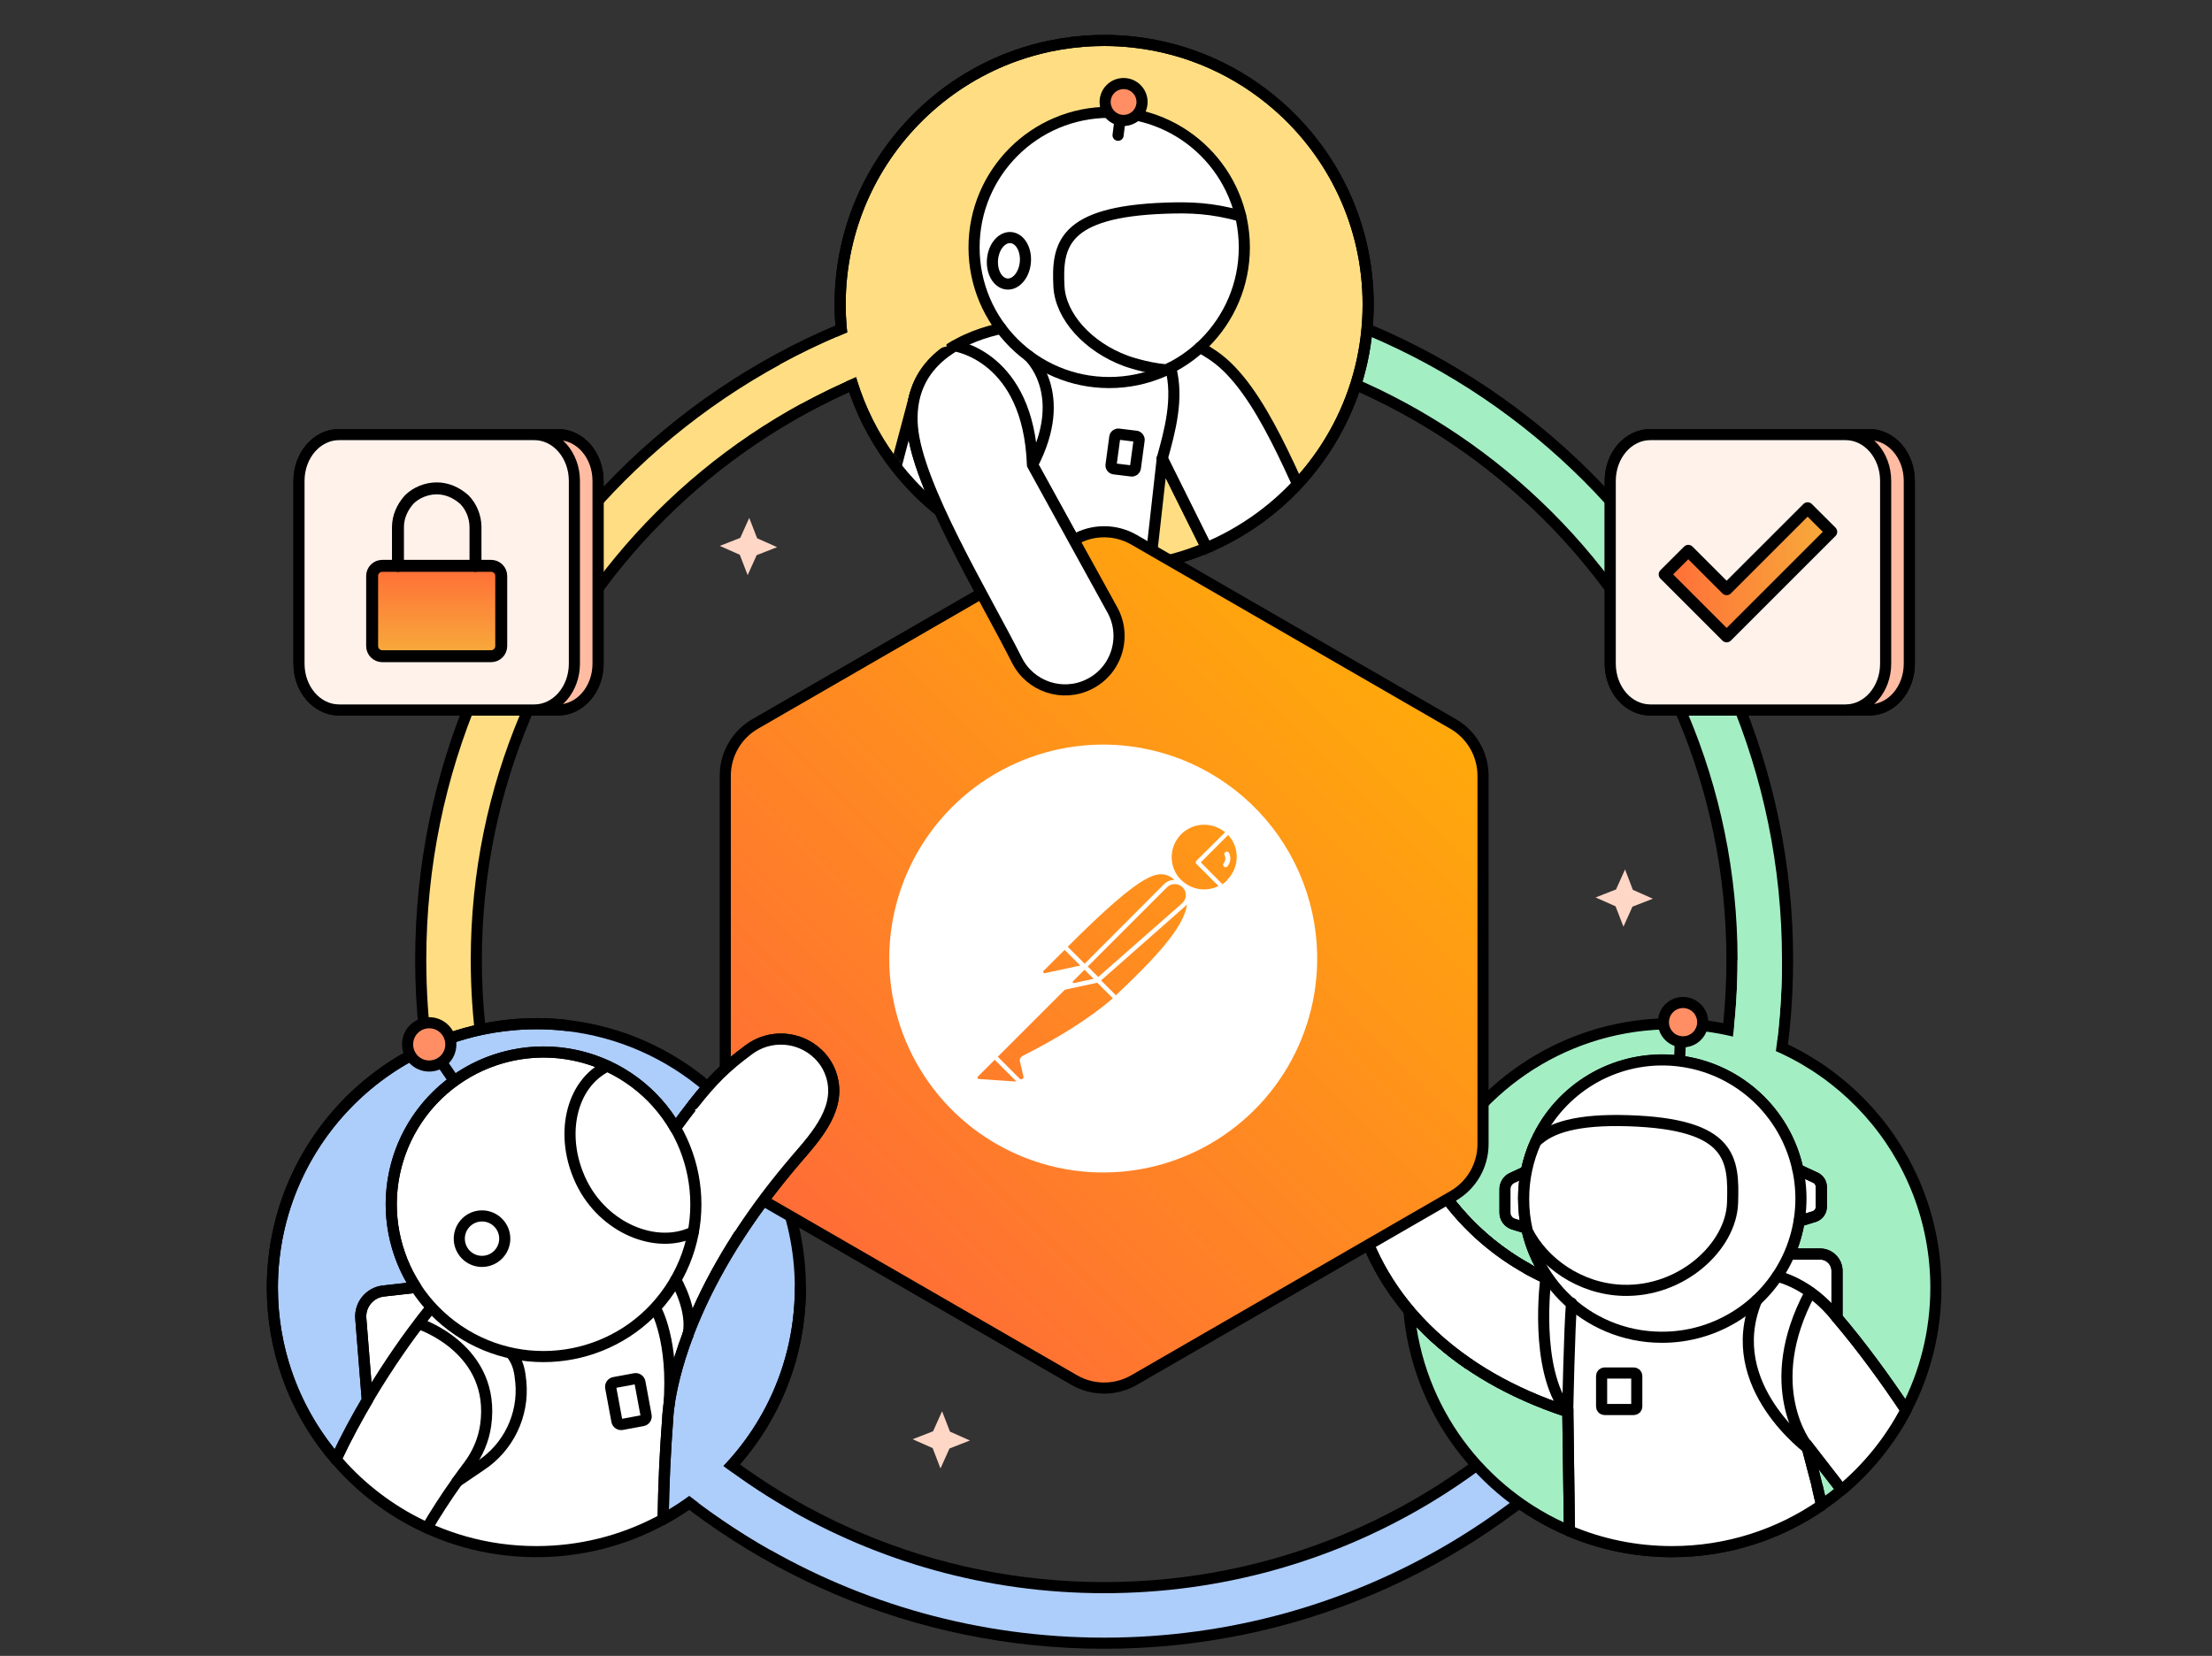 <svg width="398" height="298" viewBox="0 0 398 298" fill="none" xmlns="http://www.w3.org/2000/svg">
<rect x="0" y="0" width="398" height="298" fill="#333333" stroke="none"/>
<path d="M198.667 290.72C263.817 290.72 316.632 237.905 316.632 172.755C316.632 107.604 263.817 54.789 198.667 54.789C133.516 54.789 80.701 107.604 80.701 172.755C80.701 237.905 133.516 290.72 198.667 290.72Z" stroke="black" stroke-width="12" stroke-linecap="round" stroke-linejoin="round"/>
<path d="M198.667 54.789C263.815 54.789 316.632 107.606 316.632 172.755C316.632 194.246 310.885 214.39 300.845 231.745" stroke="#A4EEC4" stroke-width="8" stroke-linecap="round" stroke-linejoin="round"/>
<path d="M96.488 231.745C86.448 214.39 80.701 194.246 80.701 172.755C80.701 107.606 133.518 54.789 198.667 54.789" stroke="#FFDE83" stroke-width="8" stroke-linecap="round" stroke-linejoin="round"/>
<path d="M300.845 231.745C280.447 267.001 242.324 290.72 198.667 290.72C155.01 290.72 116.887 267.001 96.488 231.745" stroke="#ADCDFB" stroke-width="8" stroke-linecap="round" stroke-linejoin="round"/>
<path d="M151.164 54.789C151.164 56.159 151.221 57.5 151.334 58.834V58.848C152.257 69.739 156.854 79.58 163.893 87.129C168.164 91.734 173.351 95.488 179.162 98.106C179.51 98.269 179.871 98.425 180.226 98.574C182.035 99.34 183.902 99.993 185.817 100.532C189.904 101.682 194.211 102.292 198.667 102.292C206.528 102.292 213.957 100.376 220.492 96.992C222.258 96.077 223.961 95.048 225.593 93.927C226.821 93.082 228.005 92.174 229.155 91.216C233.909 87.243 237.868 82.347 240.77 76.806C244.218 70.229 246.169 62.736 246.169 54.789C246.169 47.588 244.566 40.769 241.699 34.653C238.882 28.643 234.845 23.322 229.907 19.008C222.847 12.835 213.95 8.72 204.151 7.599C202.356 7.386 200.519 7.28 198.667 7.28C198.163 7.28 197.652 7.287 197.148 7.308C194.275 7.4 191.465 7.748 188.74 8.323C186.697 8.763 184.703 9.323 182.766 10.011C170.506 14.361 160.572 23.606 155.293 35.391C152.64 41.316 151.164 47.879 151.164 54.789Z" fill="#FFDE83" stroke="black" stroke-width="2" stroke-linecap="round" stroke-linejoin="round"/>
<path d="M218.32 63.992C217.512 63.453 216.71 62.956 215.929 62.523C220.115 58.734 222.996 53.463 223.72 47.41C224.068 44.48 223.876 41.606 223.223 38.889C221.08 29.899 213.893 22.655 204.492 20.725C203.435 21.768 201.767 22.002 200.44 21.194C200.022 20.938 199.681 20.605 199.433 20.221C187.335 20.285 176.898 29.346 175.437 41.663C174.67 48.113 176.501 54.286 180.113 59.103C175.877 60.054 166.951 62.764 164.652 71.037C164.652 71.037 164.652 71.037 164.652 71.052C164.652 71.073 164.638 71.109 164.624 71.158C164.609 71.215 164.595 71.279 164.567 71.364C164.546 71.449 164.517 71.548 164.489 71.669C164.021 73.407 162.651 78.523 161.282 83.773C162.431 85.37 163.673 86.888 165.007 88.314C166.326 89.734 167.738 91.082 169.236 92.323C172.407 94.984 175.962 97.212 179.786 98.936C180.12 99.092 180.474 99.248 180.815 99.39C182.567 100.135 184.377 100.767 186.229 101.285C189.485 102.2 192.877 102.76 196.382 102.924C197.141 102.966 197.9 102.987 198.667 102.987C205.301 102.987 211.622 101.583 217.334 99.035C218.164 98.666 218.987 98.276 219.803 97.85C221.513 96.963 223.159 95.97 224.742 94.885C225.934 94.069 227.076 93.189 228.19 92.259C230.084 90.677 231.851 88.939 233.469 87.073C229.197 77.721 224.465 68.157 218.32 63.985V63.992Z" fill="white"/>
<path d="M206.989 101.568L209.125 82.532L217.107 98.581" fill="#FFDE83"/>
<path d="M206.989 101.568L209.125 82.532L217.107 98.581" stroke="black" stroke-width="2" stroke-linecap="round" stroke-linejoin="round"/>
<mask id="mask0_873_12976" style="mask-type:luminance" maskUnits="userSpaceOnUse" x="152" y="10" width="93" height="93">
<path d="M152.675 56.996C152.675 58.323 152.732 59.621 152.838 60.913V60.927C153.732 71.47 158.181 80.999 165 88.307C169.136 92.763 174.16 96.403 179.786 98.936C180.12 99.092 180.474 99.248 180.815 99.39C182.568 100.135 184.377 100.767 186.229 101.285C190.188 102.398 194.353 102.987 198.667 102.987C206.28 102.987 213.474 101.136 219.796 97.858C221.506 96.971 223.152 95.977 224.735 94.892C225.927 94.076 227.069 93.196 228.183 92.266C232.788 88.421 236.619 83.681 239.429 78.317C242.771 71.946 244.658 64.694 244.658 57.003C244.658 50.029 243.104 43.43 240.33 37.505C237.605 31.687 233.696 26.536 228.914 22.357C222.081 16.383 213.46 12.395 203.974 11.31C202.236 11.104 200.455 10.998 198.667 10.998C198.177 10.998 197.687 10.998 197.198 11.026C194.417 11.118 191.692 11.452 189.06 12.005C187.08 12.431 185.15 12.977 183.277 13.637C171.407 17.852 161.786 26.799 156.677 38.208C154.109 43.941 152.675 50.298 152.675 56.989V56.996Z" fill="white"/>
</mask>
<g mask="url(#mask0_873_12976)">
<path d="M199.575 68.845C213.004 68.845 223.89 57.959 223.89 44.53C223.89 31.101 213.004 20.214 199.575 20.214C186.146 20.214 175.259 31.101 175.259 44.53C175.259 57.959 186.146 68.845 199.575 68.845Z" stroke="black" stroke-width="2" stroke-linecap="round" stroke-linejoin="round"/>
<path d="M202.164 21.676C203.998 21.676 205.485 20.189 205.485 18.355C205.485 16.521 203.998 15.035 202.164 15.035C200.33 15.035 198.844 16.521 198.844 18.355C198.844 20.189 200.33 21.676 202.164 21.676Z" fill="#FF8E64" stroke="black" stroke-width="2" stroke-linecap="round" stroke-linejoin="round"/>
<path d="M178.644 46.183C178.254 48.453 179.226 50.632 180.822 51.05C182.418 51.469 184.036 49.958 184.426 47.687C184.817 45.417 183.845 43.238 182.248 42.82C180.652 42.401 179.034 43.912 178.644 46.183Z" stroke="black" stroke-width="2" stroke-linecap="round" stroke-linejoin="round"/>
<path d="M201.49 21.832L201.171 24.344" stroke="black" stroke-width="2" stroke-linecap="round" stroke-linejoin="round"/>
<path d="M209.834 66.567C205.953 66.199 202.597 64.957 202.597 64.957C195.743 62.438 190.819 56.918 190.535 51.575C190.145 44.175 191.167 38.116 209.671 37.463C214.148 37.307 217.93 37.413 223.223 38.875" stroke="black" stroke-width="2" stroke-linecap="round" stroke-linejoin="round"/>
<path d="M185.767 83.66L200.277 110.005C201.008 111.431 201.349 112.949 201.349 114.439C201.349 118.015 199.376 121.463 195.949 123.145C191.174 125.515 185.37 123.585 182.972 118.817C177.147 107.245 165.014 87.413 164.162 76.785C163.134 63.942 175.018 60.246 180.12 59.103" stroke="black" stroke-width="2" stroke-linecap="round" stroke-linejoin="round"/>
<path d="M209.118 82.532L221.208 106.84C222.279 109.061 224.096 110.693 226.21 111.558" stroke="black" stroke-width="2" stroke-linecap="round" stroke-linejoin="round"/>
<path d="M215.929 62.516C216.71 62.942 217.511 63.446 218.32 63.992C227.026 69.909 232.908 86.697 238.662 98.312C240.436 101.902 239.783 106.053 237.336 108.919" stroke="black" stroke-width="2" stroke-linecap="round" stroke-linejoin="round"/>
<path d="M185.072 64.042C185.072 64.042 192.536 70.669 185.761 83.66" stroke="black" stroke-width="2" stroke-linecap="round" stroke-linejoin="round"/>
<path d="M210.629 66.184C212.119 71.768 210.459 77.657 209.118 82.532" stroke="black" stroke-width="2" stroke-linecap="round" stroke-linejoin="round"/>
<path d="M164.652 71.037C164.652 71.037 159.678 89.521 158.231 95.729C156.379 103.704 158.479 112.389 165.61 116.766L175.196 123.649" stroke="black" stroke-width="2" stroke-linecap="round" stroke-linejoin="round"/>
<path d="M203.577 84.76L200.448 84.377C200.1 84.327 199.859 84.015 199.908 83.667L200.582 78.665C200.632 78.317 200.944 78.076 201.292 78.126L204.421 78.509C204.769 78.558 205.01 78.871 204.96 79.218L204.286 84.221C204.236 84.568 203.924 84.809 203.577 84.76Z" stroke="black" stroke-width="2" stroke-linecap="round" stroke-linejoin="round"/>
</g>
<path d="M151.164 54.789C151.164 56.159 151.221 57.5 151.334 58.834V58.848C152.257 69.739 156.854 79.58 163.893 87.129C168.164 91.734 173.351 95.488 179.162 98.106C179.51 98.269 179.871 98.425 180.226 98.574C182.035 99.34 183.902 99.993 185.817 100.532C189.904 101.682 194.211 102.292 198.667 102.292C206.528 102.292 213.957 100.376 220.492 96.992C222.258 96.077 223.961 95.048 225.593 93.927C226.821 93.082 228.005 92.174 229.155 91.216C233.909 87.243 237.868 82.347 240.77 76.806C244.218 70.229 246.169 62.736 246.169 54.789C246.169 47.588 244.566 40.769 241.699 34.653C238.882 28.643 234.845 23.322 229.907 19.008C222.847 12.835 213.95 8.72 204.151 7.599C202.356 7.386 200.519 7.28 198.667 7.28C198.163 7.28 197.652 7.287 197.148 7.308C194.275 7.4 191.465 7.748 188.74 8.323C186.697 8.763 184.703 9.323 182.766 10.011C170.506 14.361 160.572 23.606 155.293 35.391C152.64 41.316 151.164 47.879 151.164 54.789Z" stroke="black" stroke-width="2" stroke-linecap="round" stroke-linejoin="round"/>
<path d="M127.75 195.956C120.69 189.783 111.793 185.668 101.994 184.547C100.199 184.334 98.361 184.228 96.51 184.228C96.006 184.228 95.495 184.235 94.991 184.256C92.118 184.348 89.308 184.696 86.583 185.271C84.54 185.711 82.546 186.271 80.609 186.96C68.349 191.309 58.415 200.554 53.136 212.339C50.483 218.264 49.007 224.827 49.007 231.738C49.007 233.107 49.064 234.448 49.177 235.782V235.796C50.099 246.687 54.697 256.528 61.736 264.078C66.007 268.682 71.194 272.436 77.005 275.054C77.352 275.217 77.714 275.373 78.069 275.522C79.878 276.289 81.744 276.941 83.66 277.481C87.747 278.63 92.054 279.24 96.51 279.24C104.371 279.24 111.8 277.324 118.334 273.94C120.101 273.025 121.804 271.996 123.436 270.875C124.663 270.031 125.848 269.122 126.998 268.165C131.752 264.191 135.711 259.295 138.613 253.754C142.061 247.177 144.012 239.684 144.012 231.738C144.012 224.536 142.409 217.717 139.542 211.601" fill="white"/>
<path d="M121.52 203.016C117.809 196.581 111.495 191.671 103.654 189.961C95.722 188.222 87.839 190.117 81.737 194.53C76.472 198.333 72.528 204.024 71.031 210.878C69.406 218.328 70.974 225.735 74.834 231.66L74.748 231.688L69.03 232.334C66.546 232.596 64.723 234.789 64.921 237.279L66.057 251.562L66.213 251.782C64.269 255.06 62.289 258.707 60.444 262.637C54.137 255.294 50.043 246.006 49.177 235.796V235.782C49.064 234.448 49.007 233.107 49.007 231.738C49.007 224.827 50.483 218.264 53.136 212.339C57.415 202.796 64.744 194.913 73.89 189.954C75.032 189.329 76.21 188.755 77.416 188.23C78.459 187.768 79.523 187.343 80.609 186.96C80.723 186.917 80.836 186.881 80.95 186.846C82.78 186.207 84.66 185.682 86.583 185.271C89.308 184.696 92.118 184.348 94.991 184.256C95.495 184.235 96.006 184.228 96.51 184.228C98.361 184.228 100.199 184.334 101.994 184.547C111.608 185.647 120.349 189.627 127.345 195.609C125.699 197.468 123.855 199.809 121.527 203.016H121.52Z" fill="#ADCDFB" stroke="black" stroke-width="2" stroke-linecap="round" stroke-linejoin="round"/>
<path d="M144.012 231.738C144.012 239.684 142.061 247.177 138.613 253.754C135.711 259.295 131.752 264.191 126.998 268.165C125.848 269.122 124.664 270.031 123.436 270.875C122.109 271.783 120.74 272.635 119.321 273.408C119.399 267.37 119.676 261.332 120.137 255.315C120.137 255.315 120.151 254.513 120.357 253.009C120.357 252.981 120.364 252.952 120.364 252.924C120.711 250.398 121.598 245.964 123.812 240.117C123.812 240.117 123.812 240.089 123.812 240.082C126.586 232.773 131.454 223.28 139.982 212.588C142.565 218.448 144.005 224.919 144.005 231.738H144.012Z" fill="#ADCDFB" stroke="black" stroke-width="2" stroke-linecap="round" stroke-linejoin="round"/>
<path d="M253.321 231.73C253.321 233.1 253.378 234.441 253.492 235.782C255.01 253.719 266.49 268.817 282.376 275.522C288.045 277.92 294.275 279.24 300.824 279.24C310.814 279.24 320.088 276.154 327.743 270.875C328.971 270.031 330.163 269.122 331.305 268.165C336.059 264.191 340.018 259.295 342.92 253.761C346.368 247.184 348.319 239.691 348.319 231.745C348.319 207.365 329.957 187.272 306.301 184.561C304.506 184.348 302.669 184.242 300.817 184.242C300.306 184.242 299.802 184.249 299.291 184.263C280.617 184.852 264.659 196.219 257.437 212.346C254.783 218.271 253.307 224.834 253.307 231.745L253.321 231.73Z" fill="#A4EEC4" stroke="black" stroke-width="2" stroke-linecap="round" stroke-linejoin="round"/>
<path d="M246.177 223.826C250.817 235.016 261.36 247.226 281.951 254.024L282.093 253.648L282.391 275.522C288.06 277.92 294.289 279.24 300.838 279.24C310.828 279.24 320.102 276.154 327.758 270.875L326.949 267.363C326.949 267.242 325.657 262.346 325.203 260.587C325.147 260.374 325.104 260.211 325.083 260.104C325.061 260.019 325.047 259.977 325.047 259.962L330.631 267.164C330.837 267.462 331.071 267.803 331.327 268.165C333.703 266.171 335.882 263.957 337.826 261.552C339.777 259.132 341.487 256.528 342.941 253.761C339.295 248.298 334.938 242.295 330.539 237.144V228.722C330.539 227.92 330.22 227.147 329.652 226.586C329.092 226.012 328.332 225.692 327.531 225.685H322.096L321.982 225.692C322.025 225.607 322.053 225.522 322.096 225.43C322.869 223.614 323.408 221.712 323.728 219.782L326.473 218.938C326.849 218.81 327.169 218.562 327.389 218.242C327.616 217.916 327.722 217.533 327.715 217.136V213.68C327.722 213.318 327.63 212.978 327.445 212.666C327.254 212.36 326.991 212.119 326.672 211.963L323.501 210.487C322.5 205.833 320.187 201.554 316.831 198.163C313.347 194.658 308.906 192.245 304.067 191.273C299.214 190.287 294.19 190.777 289.614 192.65C285.051 194.537 281.135 197.73 278.375 201.838C277.594 203.016 276.906 204.251 276.346 205.535C275.572 207.259 275.005 209.061 274.636 210.913V210.842L272.025 212.048C271.649 212.24 271.336 212.531 271.123 212.886C270.904 213.247 270.797 213.659 270.804 214.085V218.171C270.79 218.633 270.918 219.087 271.18 219.477C271.443 219.853 271.819 220.144 272.259 220.3L274.629 221.024V220.641C274.692 220.96 274.756 221.279 274.834 221.598C275.118 222.847 275.523 224.068 276.005 225.26C276.743 227.055 277.687 228.758 278.815 230.333C273.735 228.147 265.759 223.514 259.431 214.482C256.89 210.849 252.449 209.26 248.809 211.807L248.788 211.828C245.46 214.163 243.601 217.611 246.191 223.862L246.177 223.826Z" fill="white" stroke="black" stroke-width="2" stroke-linecap="round" stroke-linejoin="round"/>
<path d="M283.831 232.043C283.831 232.043 269.513 228.864 259.416 214.439C256.876 210.814 252.435 209.217 248.795 211.764L248.773 211.793C245.446 214.12 243.58 217.575 246.17 223.819C250.81 235.008 261.353 247.212 281.944 254.017" stroke="black" stroke-width="2" stroke-linecap="round" stroke-linejoin="round"/>
<path d="M274.621 211.14V210.8L272.01 212.013C271.634 212.197 271.322 212.488 271.102 212.85C270.889 213.212 270.776 213.623 270.783 214.042V218.129C270.769 218.59 270.896 219.051 271.159 219.434C271.421 219.818 271.797 220.101 272.244 220.25L274.607 220.974L274.621 211.14Z" fill="white"/>
<path d="M274.621 211.14V210.8L272.01 212.013C271.634 212.197 271.322 212.488 271.102 212.85C270.889 213.212 270.776 213.623 270.783 214.042V218.129C270.769 218.59 270.896 219.051 271.159 219.434C271.421 219.818 271.797 220.101 272.244 220.25L274.607 220.974" stroke="black" stroke-width="2" stroke-linecap="round" stroke-linejoin="round"/>
<path d="M274.146 215.695C274.132 217.675 274.359 219.633 274.813 221.549C275.104 222.798 275.494 224.011 275.984 225.21C277.218 228.233 279.035 230.978 281.326 233.299C283.625 235.619 286.35 237.456 289.351 238.719C292.367 239.982 295.588 240.642 298.852 240.656C303.797 240.706 308.643 239.28 312.78 236.569C316.916 233.859 320.152 229.971 322.074 225.416C323.997 220.861 324.529 215.837 323.586 210.984C322.656 206.124 320.286 201.661 316.81 198.142C313.326 194.629 308.884 192.224 304.038 191.245C299.185 190.259 294.162 190.741 289.585 192.622C285.016 194.502 281.106 197.702 278.354 201.803C277.573 202.981 276.885 204.215 276.317 205.492C274.884 208.685 274.132 212.155 274.132 215.688L274.146 215.695Z" fill="white" stroke="black" stroke-width="2" stroke-linecap="round" stroke-linejoin="round"/>
<path d="M302.321 187.768L302.208 190.855" stroke="black" stroke-width="2" stroke-linecap="round" stroke-linejoin="round"/>
<path d="M302.789 187.492C303.492 187.499 304.18 187.3 304.769 186.917C305.358 186.534 305.812 185.98 306.089 185.335C306.365 184.689 306.436 183.98 306.302 183.284C306.174 182.596 305.84 181.957 305.344 181.461C304.847 180.964 304.216 180.623 303.534 180.482C302.846 180.34 302.137 180.411 301.484 180.673C300.838 180.943 300.285 181.397 299.888 181.979C299.497 182.56 299.292 183.249 299.292 183.951C299.292 184.412 299.377 184.874 299.547 185.299C299.724 185.725 299.98 186.115 300.306 186.449C300.632 186.775 301.016 187.038 301.441 187.215C301.867 187.392 302.328 187.485 302.789 187.492Z" fill="#FF8E64" stroke="black" stroke-width="2" stroke-linecap="round" stroke-linejoin="round"/>
<path d="M274.146 215.695C274.131 217.675 274.359 219.633 274.813 221.549C277.651 227.175 284.214 231.972 292.011 232.213C302.647 232.539 311.488 224.295 311.736 216.469C311.977 208.65 311.736 202.285 292.962 201.689C283.795 201.405 278.928 202.91 276.331 205.492C274.898 208.685 274.146 212.155 274.146 215.688V215.695Z" fill="white" stroke="black" stroke-width="2" stroke-linecap="round" stroke-linejoin="round"/>
<path d="M325.707 260.984C325.707 260.984 309.7 249.497 316.058 234.001" stroke="black" stroke-width="2" stroke-linecap="round" stroke-linejoin="round"/>
<path d="M278.148 229.999C278.148 229.999 275.927 246.375 281.944 254.017" stroke="black" stroke-width="2" stroke-linecap="round" stroke-linejoin="round"/>
<path d="M288.713 253.662H293.963C294.112 253.662 294.24 253.605 294.346 253.506C294.446 253.406 294.502 253.265 294.502 253.123V247.631C294.502 247.489 294.446 247.354 294.346 247.248C294.247 247.148 294.112 247.092 293.963 247.092H288.713C288.564 247.092 288.436 247.148 288.329 247.248C288.23 247.347 288.173 247.489 288.173 247.631V253.101C288.173 253.172 288.188 253.243 288.209 253.314C288.237 253.385 288.273 253.442 288.329 253.499C288.379 253.548 288.436 253.591 288.507 253.619C288.571 253.648 288.649 253.662 288.72 253.662H288.713Z" stroke="black" stroke-width="2" stroke-linecap="round" stroke-linejoin="round"/>
<path d="M325.707 232.603C316.653 249.518 325.111 260.14 325.111 260.14" stroke="black" stroke-width="2" stroke-linecap="round" stroke-linejoin="round"/>
<path d="M282.071 254.251C282.071 254.251 282.376 238.627 282.767 234.505" stroke="black" stroke-width="2" stroke-linecap="round" stroke-linejoin="round"/>
<path d="M319.761 229.694C319.761 229.694 325.579 230.836 330.503 237.13" stroke="black" stroke-width="2" stroke-linecap="round" stroke-linejoin="round"/>
<path d="M331.312 268.157C331.057 267.796 330.822 267.455 330.617 267.157L325.033 259.955C325.033 259.955 325.04 260.012 325.068 260.097C325.089 260.204 325.132 260.367 325.189 260.58C325.643 262.339 326.934 267.235 326.934 267.356L327.743 270.868" stroke="black" stroke-width="2" stroke-linecap="round" stroke-linejoin="round"/>
<path d="M282.085 253.648L282.383 275.515" stroke="black" stroke-width="2" stroke-linecap="round" stroke-linejoin="round"/>
<path d="M342.927 253.754C339.28 248.291 334.923 242.288 330.524 237.137V228.715C330.524 227.913 330.205 227.14 329.637 226.579C329.077 226.005 328.318 225.685 327.516 225.678H322.081" stroke="black" stroke-width="2" stroke-linecap="round" stroke-linejoin="round"/>
<path d="M323.493 210.466L326.665 211.935C326.984 212.098 327.247 212.339 327.438 212.644C327.623 212.949 327.715 213.297 327.708 213.659V217.114C327.722 217.505 327.608 217.895 327.381 218.221C327.161 218.548 326.835 218.789 326.466 218.916L323.72 219.761" stroke="black" stroke-width="2" stroke-linecap="round" stroke-linejoin="round"/>
<path d="M274.77 228.296C270.045 225.664 264.248 221.336 259.423 214.439C256.883 210.807 252.441 209.217 248.802 211.757L248.78 211.793C245.453 214.12 243.594 217.575 246.183 223.826C249.234 231.184 254.847 238.989 264.191 245.403" fill="white"/>
<path d="M274.77 228.296C270.045 225.664 264.248 221.336 259.423 214.439C256.883 210.807 252.441 209.217 248.802 211.757L248.78 211.793C245.453 214.12 243.594 217.575 246.183 223.826C249.234 231.184 254.847 238.989 264.191 245.403" stroke="black" stroke-width="2" stroke-linecap="round" stroke-linejoin="round"/>
<path d="M274.77 228.296C270.045 225.664 264.248 221.336 259.423 214.439C256.883 210.807 252.441 209.217 248.802 211.757L248.78 211.793C245.453 214.12 243.594 217.575 246.183 223.826C249.234 231.184 254.847 238.989 264.191 245.403" stroke="black" stroke-width="2" stroke-linecap="round" stroke-linejoin="round"/>
<path d="M130.496 139.613V205.89C130.496 209.735 132.546 213.297 135.881 215.22L193.281 248.362C196.616 250.285 200.717 250.285 204.052 248.362L261.452 215.22C264.787 213.297 266.838 209.742 266.838 205.89V139.613C266.838 135.767 264.787 132.206 261.452 130.283L204.052 97.141C200.717 95.218 196.616 95.218 193.281 97.141L135.881 130.283C132.546 132.206 130.496 135.76 130.496 139.613Z" fill="url(#paint0_linear_873_12976)" stroke="black" stroke-width="2" stroke-linecap="round" stroke-linejoin="round"/>
<g clip-path="url(#clip0_873_12976)">
<path d="M220.528 153.314C220.474 153.342 220.426 153.376 220.392 153.423C220.351 153.471 220.324 153.518 220.311 153.572C220.29 153.627 220.283 153.688 220.29 153.742C220.29 153.803 220.311 153.858 220.338 153.912C220.454 154.143 220.494 154.401 220.467 154.659C220.44 154.917 220.338 155.154 220.174 155.358C220.127 155.426 220.093 155.501 220.086 155.582C220.079 155.663 220.086 155.745 220.127 155.82C220.161 155.894 220.215 155.955 220.283 156.003C220.351 156.05 220.433 156.071 220.515 156.078C220.583 156.078 220.644 156.064 220.705 156.03C220.767 156.003 220.821 155.962 220.862 155.908C221.134 155.575 221.311 155.168 221.359 154.74C221.407 154.312 221.332 153.878 221.134 153.491C221.107 153.437 221.073 153.396 221.025 153.355C220.978 153.321 220.93 153.287 220.876 153.274C220.821 153.26 220.76 153.253 220.705 153.26C220.651 153.26 220.59 153.281 220.542 153.314H220.528Z" fill="white"/>
<path d="M203.396 134.312C195.844 133.341 188.17 134.638 181.354 138.026C174.538 141.413 168.879 146.75 165.093 153.362C161.307 159.974 159.571 167.551 160.088 175.148C160.613 182.744 163.377 190.015 168.028 196.044C172.686 202.073 179.018 206.58 186.243 209.004C193.461 211.428 201.237 211.659 208.585 209.663C215.932 207.667 222.523 203.539 227.528 197.796C232.533 192.052 235.713 184.958 236.687 177.402C237.987 167.273 235.209 157.048 228.965 148.963C222.721 140.884 213.528 135.609 203.396 134.312ZM211.329 158.331C210.614 158.345 209.933 158.63 209.429 159.133L195.163 173.43L192.113 170.382C206.167 156.356 208.707 156.193 211.329 158.338V158.331ZM195.722 173.932L209.974 159.682C210.348 159.309 210.852 159.105 211.376 159.105C211.901 159.105 212.405 159.316 212.779 159.682C212.97 159.873 213.12 160.097 213.222 160.341C213.324 160.592 213.372 160.857 213.365 161.122C213.365 161.393 213.297 161.665 213.174 161.916C213.058 162.167 212.888 162.384 212.684 162.568L197.608 175.82L195.722 173.939V173.932ZM196.784 176.152L193.25 176.92C193.209 176.933 193.161 176.926 193.121 176.913C193.08 176.892 193.046 176.865 193.025 176.825C193.005 176.784 192.998 176.743 193.005 176.702C193.012 176.662 193.032 176.621 193.066 176.594L195.136 174.516L196.777 176.159L196.784 176.152ZM187.789 174.706L191.554 170.945L194.373 173.763L188.02 175.134C187.966 175.148 187.911 175.141 187.857 175.121C187.809 175.1 187.768 175.059 187.741 175.005C187.721 174.978 187.707 174.951 187.7 174.924C187.694 174.896 187.694 174.863 187.7 174.835C187.7 174.808 187.714 174.774 187.728 174.747C187.741 174.72 187.762 174.7 187.789 174.679V174.706ZM176.084 194.17C176.036 194.17 175.995 194.15 175.961 194.123C175.927 194.096 175.9 194.055 175.886 194.014C175.872 193.967 175.872 193.919 175.879 193.878C175.886 193.838 175.913 193.79 175.941 193.756L178.978 190.721L182.9 194.645L176.09 194.177L176.084 194.17ZM183.873 190.144C183.73 190.219 183.615 190.341 183.547 190.484C183.479 190.633 183.465 190.796 183.499 190.959L184.146 193.743C184.166 193.831 184.153 193.919 184.119 193.994C184.085 194.075 184.023 194.136 183.948 194.184C183.873 194.225 183.785 194.245 183.696 194.231C183.608 194.218 183.533 194.177 183.465 194.116L179.529 190.178L191.595 178.114L197.431 176.858L200.236 179.662C196.198 183.138 190.696 186.662 183.867 190.09V190.138L183.873 190.144ZM200.808 179.14L198.112 176.444L213.181 163.152C213.324 163.029 213.446 162.894 213.562 162.751C213.092 167.069 207.059 173.165 200.808 179.092V179.14ZM212.548 158.406C211.724 157.591 211.165 156.546 210.934 155.412C210.702 154.279 210.818 153.097 211.261 152.031C211.703 150.959 212.452 150.049 213.419 149.404C214.386 148.759 215.516 148.42 216.674 148.426C218.043 148.426 219.377 148.902 220.426 149.784L215.251 154.917C215.176 154.991 215.135 155.086 215.135 155.188C215.135 155.236 215.142 155.29 215.162 155.331C215.183 155.378 215.21 155.419 215.244 155.453L219.248 159.458C218.152 160.002 216.919 160.185 215.714 159.988C214.509 159.791 213.399 159.221 212.534 158.359V158.406H212.548ZM220.814 158.406C220.549 158.678 220.263 158.915 219.949 159.126L216.061 155.188L220.984 150.266C222.006 151.38 222.551 152.839 222.516 154.346C222.482 155.854 221.87 157.286 220.801 158.352V158.399L220.814 158.406Z" fill="white"/>
</g>
<path d="M101.994 184.547C100.199 184.334 98.361 184.228 96.51 184.228C96.006 184.228 95.495 184.235 94.991 184.256C92.118 184.348 89.308 184.696 86.583 185.271C84.54 185.711 82.546 186.271 80.609 186.96C68.349 191.309 58.415 200.554 53.136 212.339C50.483 218.264 49.007 224.827 49.007 231.738C49.007 233.107 49.064 234.448 49.177 235.782V235.796C50.099 246.687 54.697 256.528 61.736 264.078C66.007 268.682 71.194 272.436 77.005 275.054C77.352 275.217 77.714 275.373 78.069 275.522C79.878 276.289 81.744 276.941 83.66 277.481C87.747 278.63 92.054 279.24 96.51 279.24C104.371 279.24 111.8 277.324 118.334 273.94C120.101 273.025 121.804 271.996 123.436 270.875C124.663 270.031 125.848 269.122 126.998 268.165C131.752 264.191 135.711 259.295 138.613 253.754C142.061 247.177 144.012 239.684 144.012 231.738" stroke="black" stroke-width="2" stroke-linecap="round" stroke-linejoin="round"/>
<path d="M120.494 232.09C128.976 219.556 125.692 202.52 113.159 194.038C100.626 185.556 83.59 188.839 75.108 201.372C66.625 213.905 69.909 230.942 82.442 239.424C94.975 247.906 112.011 244.623 120.494 232.09Z" stroke="black" stroke-width="2" stroke-linecap="round" stroke-linejoin="round"/>
<path d="M86.69 227.005C88.946 227.026 90.798 225.21 90.82 222.954C90.841 220.697 89.024 218.846 86.768 218.824C84.519 218.803 82.681 220.598 82.639 222.847C82.603 225.103 84.398 226.97 86.662 227.005C86.669 227.005 86.683 227.005 86.69 227.005Z" stroke="black" stroke-width="2" stroke-linecap="round" stroke-linejoin="round"/>
<path d="M77.225 187.953L81.737 194.53" stroke="black" stroke-width="2" stroke-linecap="round" stroke-linejoin="round"/>
<path d="M121.535 203.016C123.862 199.809 125.707 197.468 127.346 195.609C128.041 194.821 128.701 194.112 129.346 193.466C131.092 191.728 132.745 190.401 134.725 188.925C138.499 186.087 143.778 186.413 147.184 189.684C148.163 190.621 148.929 191.763 149.405 193.026C151.732 199.163 146.921 204.378 143.21 208.685C142.785 209.182 142.359 209.686 141.948 210.182C141.273 210.991 140.621 211.793 139.989 212.58C131.461 223.28 126.593 232.773 123.819 240.082C123.819 240.089 123.812 240.103 123.812 240.11C121.598 245.964 120.711 250.398 120.364 252.931C120.364 252.959 120.357 252.981 120.357 253.009C120.151 254.513 120.137 255.315 120.137 255.315C119.676 261.332 119.399 267.37 119.321 273.408" stroke="black" stroke-width="2" stroke-linecap="round" stroke-linejoin="round"/>
<path d="M92.238 243.934C93.281 245.396 93.529 246.815 93.714 248.731C94.267 254.705 91.465 260.502 86.434 263.78L82.241 266.632C82.241 266.632 82.234 266.639 82.234 266.646" stroke="black" stroke-width="2" stroke-linecap="round" stroke-linejoin="round"/>
<path d="M60.444 262.63C67.887 246.815 77.53 235.392 77.53 235.392" stroke="black" stroke-width="2" stroke-linecap="round" stroke-linejoin="round"/>
<path d="M76.835 274.976C78.396 272.315 80.198 269.513 82.234 266.653C82.234 266.639 82.234 266.639 82.234 266.632C82.901 265.702 83.589 264.759 84.299 263.822C85.916 261.679 87.009 259.161 87.385 256.507C89.308 242.863 75.614 238.308 75.614 238.308" stroke="black" stroke-width="2" stroke-linecap="round" stroke-linejoin="round"/>
<path d="M117.98 235.526C117.98 235.526 121.308 241.274 120.357 253.009" stroke="black" stroke-width="2" stroke-linecap="round" stroke-linejoin="round"/>
<path d="M121.591 230.347C121.591 230.347 124.834 235.853 123.777 240.302" stroke="black" stroke-width="2" stroke-linecap="round" stroke-linejoin="round"/>
<path d="M124.748 221.705C118.093 224.94 108.635 221.038 104.619 212.779C100.596 204.527 102.633 195.076 109.302 191.848" stroke="black" stroke-width="2" stroke-linecap="round" stroke-linejoin="round"/>
<path d="M66.057 251.562L64.915 237.279C64.716 234.789 66.54 232.589 69.023 232.334L74.749 231.688" stroke="black" stroke-width="2" stroke-linecap="round" stroke-linejoin="round"/>
<path d="M114.239 248.12L110.5 248.813C110.08 248.891 109.802 249.295 109.88 249.715L110.996 255.735C111.074 256.155 111.477 256.433 111.897 256.355L115.637 255.662C116.057 255.584 116.334 255.181 116.256 254.761L115.14 248.74C115.063 248.32 114.659 248.043 114.239 248.12Z" stroke="black" stroke-width="2" stroke-linecap="round" stroke-linejoin="round"/>
<path d="M74.146 190.337C75.458 192.04 77.906 192.345 79.609 191.032C81.312 189.72 81.617 187.272 80.304 185.569C78.992 183.866 76.544 183.561 74.841 184.874C74.834 184.881 74.82 184.888 74.813 184.895C73.138 186.222 72.847 188.641 74.146 190.33V190.337Z" fill="#FF8E64" stroke="black" stroke-width="2" stroke-linecap="round" stroke-linejoin="round"/>
<path d="M132.624 222.84C135.178 218.853 138.251 214.61 141.947 210.182C142.359 209.679 142.784 209.182 143.21 208.678C146.921 204.371 151.732 199.156 149.404 193.026C148.929 191.763 148.163 190.621 147.183 189.684C143.771 186.413 138.492 186.094 134.717 188.925C132.738 190.401 131.084 191.728 129.339 193.466C127.948 194.857 126.487 196.51 124.741 198.738" fill="white"/>
<path d="M132.624 222.84C135.178 218.853 138.251 214.61 141.947 210.182C142.359 209.679 142.784 209.182 143.21 208.678C146.921 204.371 151.732 199.156 149.404 193.026C148.929 191.763 148.163 190.621 147.183 189.684C143.771 186.413 138.492 186.094 134.717 188.925C132.738 190.401 131.084 191.728 129.339 193.466C127.948 194.857 126.487 196.51 124.741 198.738" stroke="black" stroke-width="2" stroke-linecap="round" stroke-linejoin="round"/>
<path d="M164.155 76.785C163.552 69.207 167.44 64.808 171.783 62.246C171.783 62.246 185.072 64.042 185.767 83.66L200.277 110.005C201.008 111.431 201.349 112.949 201.349 114.439C201.349 118.015 199.376 121.463 195.949 123.145C191.174 125.515 185.37 123.585 182.972 118.817C177.147 107.245 165.014 87.413 164.162 76.785C163.772 71.875 165.262 68.306 167.54 65.702" fill="white"/>
<path d="M164.155 76.785C163.552 69.207 167.44 64.808 171.783 62.246C171.783 62.246 185.072 64.042 185.767 83.66L200.277 110.005C201.008 111.431 201.349 112.949 201.349 114.439C201.349 118.015 199.376 121.463 195.949 123.145C191.174 125.515 185.37 123.585 182.972 118.817C177.147 107.245 165.014 87.413 164.162 76.785C163.772 71.875 165.262 68.306 167.54 65.702" stroke="black" stroke-width="2" stroke-linecap="round" stroke-linejoin="round"/>
<path d="M142.252 69.122C150.717 64.503 159.806 60.891 169.363 58.451" stroke="#FFDE83" stroke-width="8" stroke-linejoin="round"/>
<path d="M316.632 172.755C316.632 179.254 316.107 185.633 315.092 191.848" stroke="#A4EEC4" stroke-width="8" stroke-linejoin="round"/>
<path d="M140.713 275.522C134.895 272.237 129.382 268.47 124.238 264.276" stroke="#ADCDFB" stroke-width="8" stroke-linejoin="round"/>
<path d="M293.8 160.14L297.397 161.736L293.722 163.169L292.104 166.774L290.685 163.105L287.095 161.509L290.77 160.069L292.388 156.471L293.8 160.14Z" fill="#FFD7C7"/>
<path d="M170.924 257.642L174.515 259.239L170.839 260.679L169.222 264.276L167.81 260.608L164.212 259.012L167.888 257.578L169.505 253.974L170.924 257.642Z" fill="#FFD7C7"/>
<path d="M136.229 96.871L139.819 98.468L136.144 99.908L134.526 103.505L133.107 99.837L129.517 98.241L133.192 96.8L134.81 93.203L136.229 96.871Z" fill="#FFD7C7"/>
<path d="M100.398 127.771H65.262C61.282 127.771 58.053 124.046 58.053 119.441V86.541C58.053 81.943 61.282 78.211 65.262 78.211H100.398C104.378 78.211 107.606 81.936 107.606 86.541V119.441C107.606 124.039 104.378 127.771 100.398 127.771Z" fill="#FFBCA3" stroke="black" stroke-width="2" stroke-linecap="round" stroke-linejoin="round"/>
<path d="M96.14 127.771H61.005C57.024 127.771 53.796 124.046 53.796 119.441V86.541C53.796 81.943 57.024 78.211 61.005 78.211H96.14C100.121 78.211 103.349 81.936 103.349 86.541V119.441C103.349 124.039 100.121 127.771 96.14 127.771Z" fill="#FFF2EB" stroke="black" stroke-width="2" stroke-linecap="round" stroke-linejoin="round"/>
<path d="M100.398 127.771H65.262C61.282 127.771 58.053 124.046 58.053 119.441V86.541C58.053 81.943 61.282 78.211 65.262 78.211H100.398C104.378 78.211 107.606 81.936 107.606 86.541V119.441C107.606 124.039 104.378 127.771 100.398 127.771Z" fill="#FFBCA3" stroke="black" stroke-width="2" stroke-linecap="round" stroke-linejoin="round"/>
<path d="M96.14 127.771H61.005C57.024 127.771 53.796 124.046 53.796 119.441V86.541C53.796 81.943 57.024 78.211 61.005 78.211H96.14C100.121 78.211 103.349 81.936 103.349 86.541V119.441C103.349 124.039 100.121 127.771 96.14 127.771Z" fill="#FFF2EB" stroke="black" stroke-width="2" stroke-linecap="round" stroke-linejoin="round"/>
<path d="M88.364 101.831H68.781C67.773 101.831 66.957 102.647 66.957 103.654V116.27C66.957 117.277 67.773 118.093 68.781 118.093H88.364C89.371 118.093 90.187 117.277 90.187 116.27V103.654C90.187 102.647 89.371 101.831 88.364 101.831Z" fill="url(#paint1_linear_873_12976)" stroke="black" stroke-width="2.15" stroke-linecap="round" stroke-linejoin="round"/>
<path d="M71.605 101.831V94.863C71.605 93.004 72.378 91.302 73.62 89.904C74.862 88.662 76.721 87.889 78.58 87.889C80.439 87.889 82.141 88.662 83.539 89.904C84.781 91.145 85.554 93.004 85.554 94.863V101.831" stroke="black" stroke-width="2.15" stroke-linecap="round" stroke-linejoin="round"/>
<path d="M336.329 127.771H301.193C297.213 127.771 293.984 124.046 293.984 119.441V86.541C293.984 81.943 297.213 78.211 301.193 78.211H336.329C340.309 78.211 343.538 81.936 343.538 86.541V119.441C343.538 124.039 340.309 127.771 336.329 127.771Z" fill="#FFBCA3" stroke="black" stroke-width="2" stroke-linecap="round" stroke-linejoin="round"/>
<path d="M332.071 127.771H296.936C292.955 127.771 289.727 124.046 289.727 119.441V86.541C289.727 81.943 292.955 78.211 296.936 78.211H332.071C336.052 78.211 339.28 81.936 339.28 86.541V119.441C339.28 124.039 336.052 127.771 332.071 127.771Z" fill="#FFF2EB" stroke="black" stroke-width="2" stroke-linecap="round" stroke-linejoin="round"/>
<path d="M336.329 127.771H301.193C297.213 127.771 293.984 124.046 293.984 119.441V86.541C293.984 81.943 297.213 78.211 301.193 78.211H336.329C340.309 78.211 343.538 81.936 343.538 86.541V119.441C343.538 124.039 340.309 127.771 336.329 127.771Z" fill="#FFBCA3" stroke="black" stroke-width="2" stroke-linecap="round" stroke-linejoin="round"/>
<path d="M332.071 127.771H296.936C292.955 127.771 289.727 124.046 289.727 119.441V86.541C289.727 81.943 292.955 78.211 296.936 78.211H332.071C336.052 78.211 339.28 81.936 339.28 86.541V119.441C339.28 124.039 336.052 127.771 332.071 127.771Z" fill="#FFF2EB" stroke="black" stroke-width="2" stroke-linecap="round" stroke-linejoin="round"/>
<path d="M310.672 114.524L299.519 103.371L303.769 99.128L310.672 106.031L325.239 91.465L329.489 95.708L310.672 114.524Z" fill="url(#paint2_linear_873_12976)" stroke="black" stroke-width="2.15" stroke-linecap="round" stroke-linejoin="round"/>
<defs>
<linearGradient id="paint0_linear_873_12976" x1="145.779" y1="225.636" x2="251.555" y2="119.867" gradientUnits="userSpaceOnUse">
<stop stop-color="#FF6C37"/>
<stop offset="1" stop-color="#FFA90A"/>
</linearGradient>
<linearGradient id="paint1_linear_873_12976" x1="78.572" y1="101.831" x2="78.572" y2="118.093" gradientUnits="userSpaceOnUse">
<stop stop-color="#FF6D37"/>
<stop offset="1" stop-color="#F7AC3B"/>
</linearGradient>
<linearGradient id="paint2_linear_873_12976" x1="299.519" y1="102.994" x2="329.489" y2="102.994" gradientUnits="userSpaceOnUse">
<stop stop-color="#FF6D37"/>
<stop offset="1" stop-color="#F7AC3B"/>
</linearGradient>
<clipPath id="clip0_873_12976">
<rect width="77" height="77" fill="white" transform="translate(160 134)"/>
</clipPath>
</defs>
</svg>

